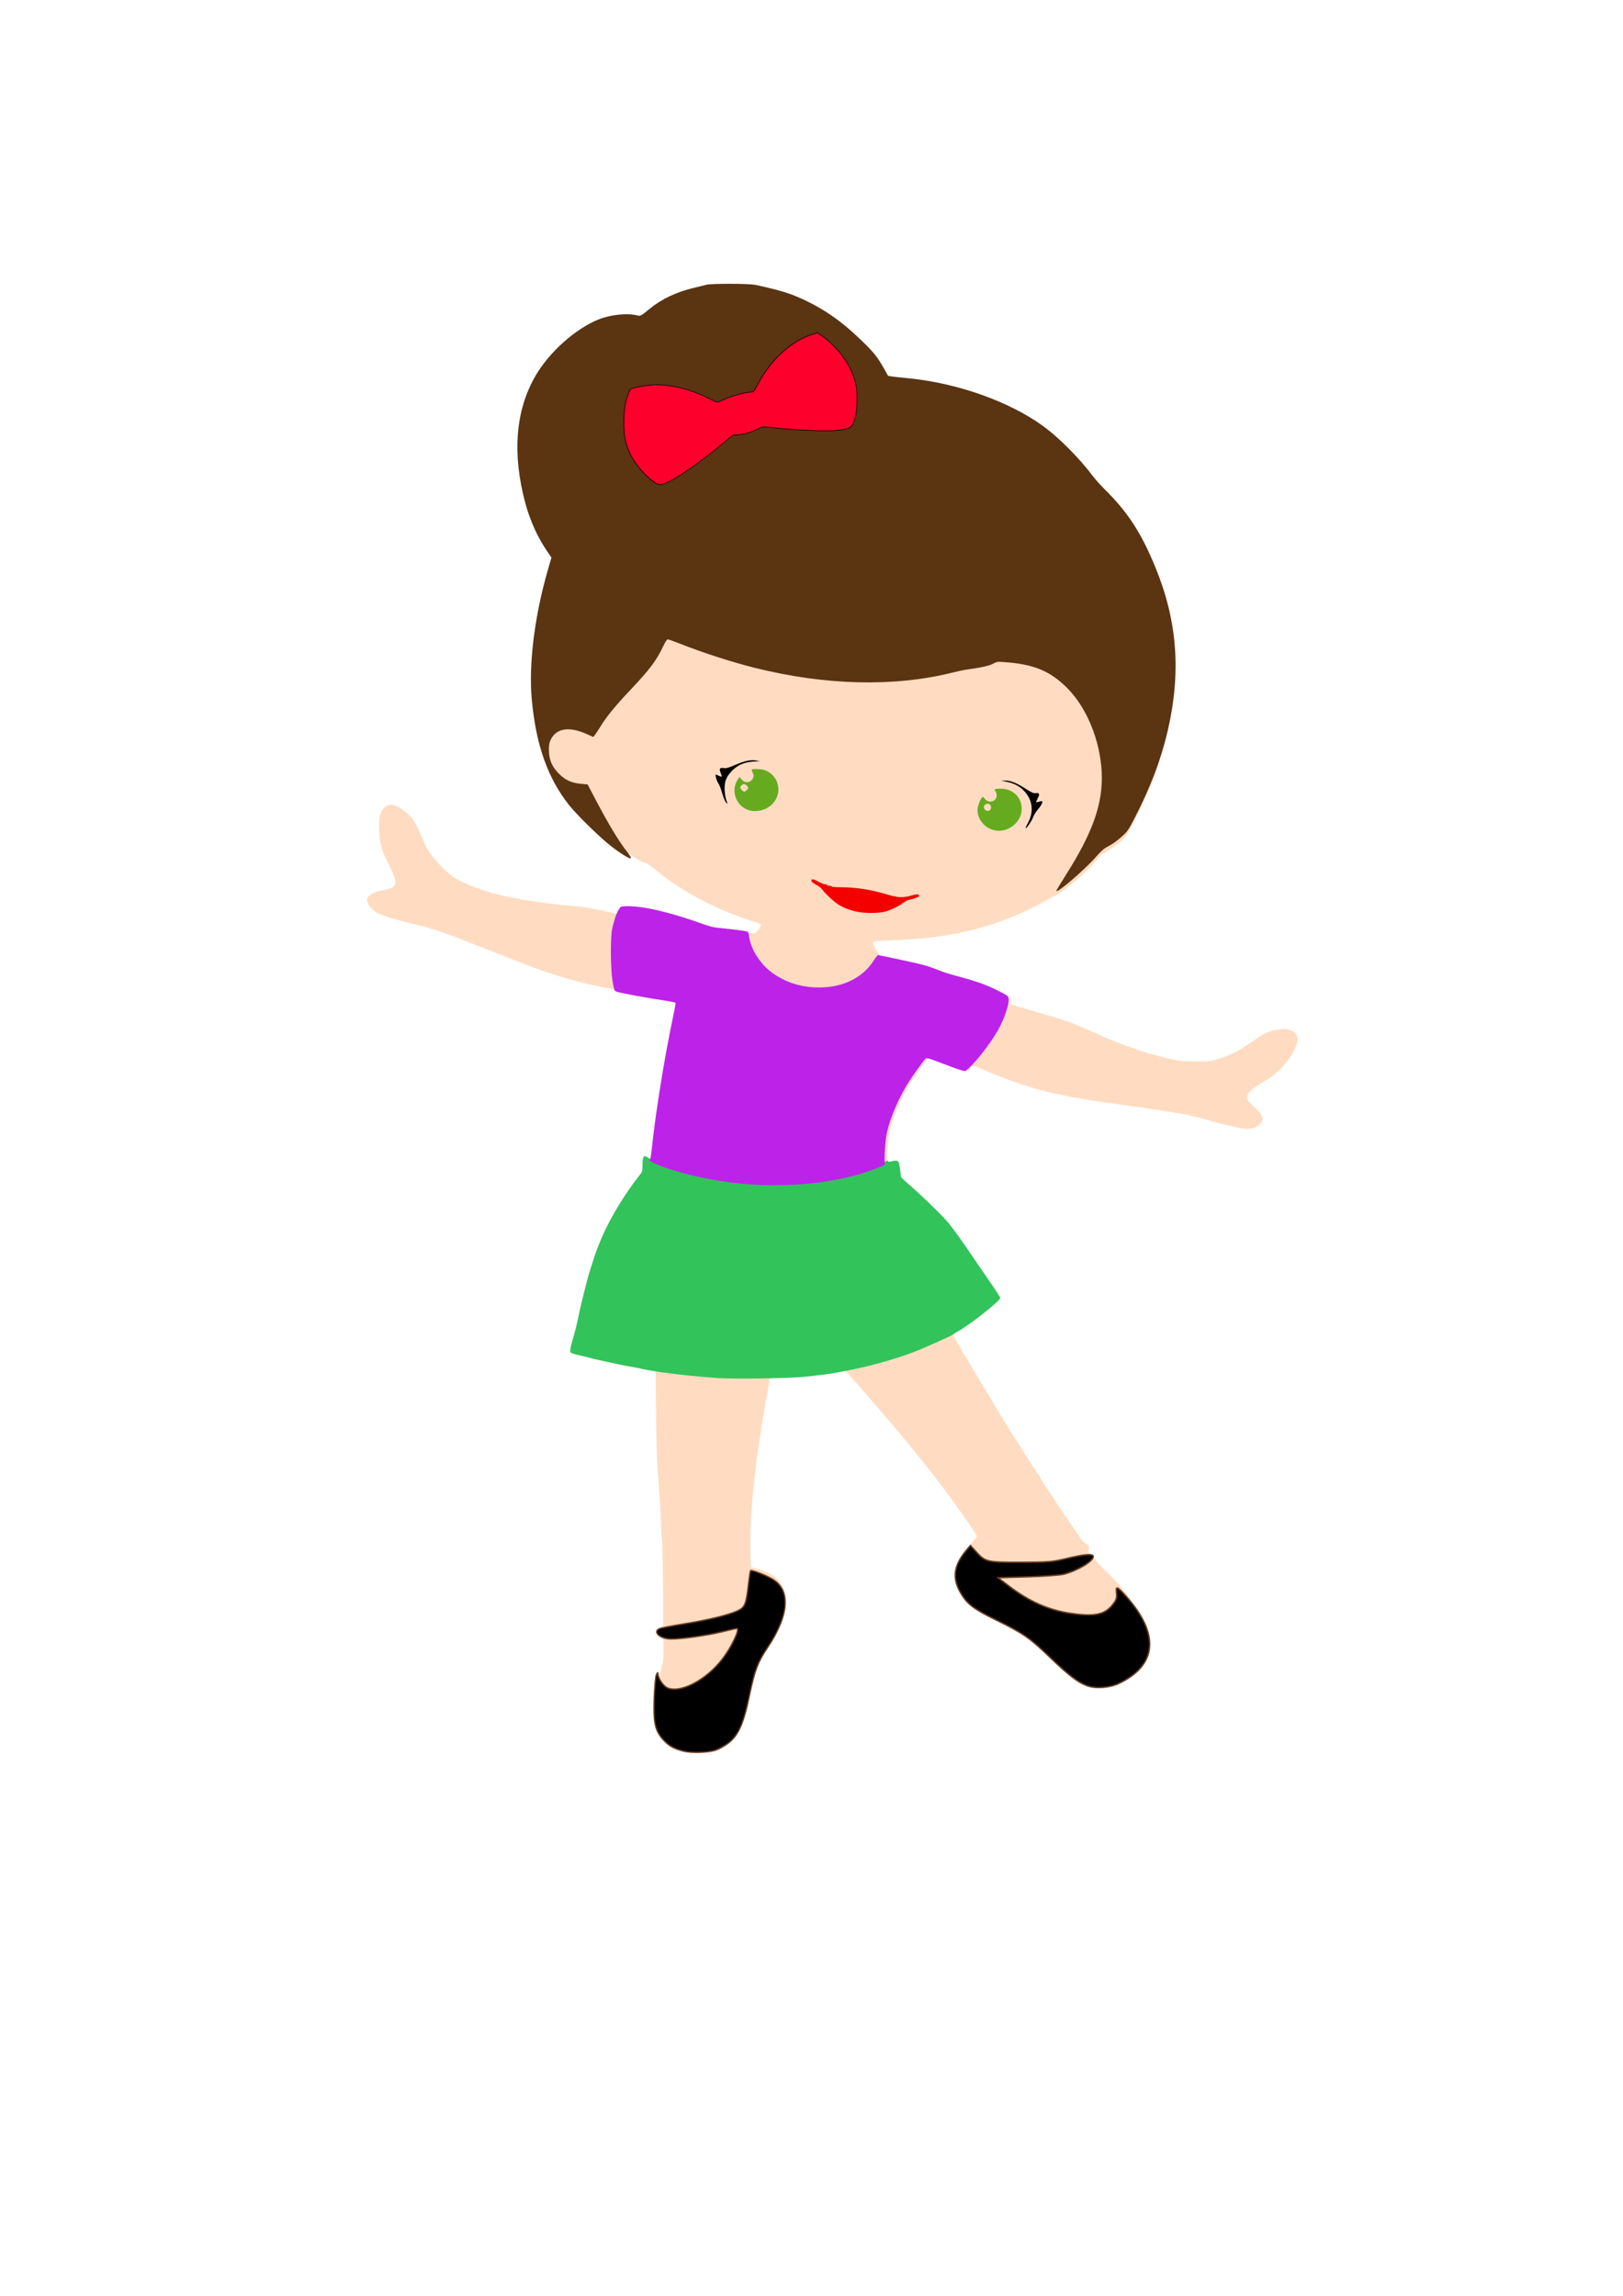 <?xml version="1.0" encoding="UTF-8" standalone="no"?>
<!-- Created with Inkscape (http://www.inkscape.org/) -->

<svg
   xmlns:dc="http://purl.org/dc/elements/1.1/"
   xmlns:cc="http://creativecommons.org/ns#"
   xmlns:rdf="http://www.w3.org/1999/02/22-rdf-syntax-ns#"
   xmlns:svg="http://www.w3.org/2000/svg"
   xmlns="http://www.w3.org/2000/svg"
   xmlns:sodipodi="http://sodipodi.sourceforge.net/DTD/sodipodi-0.dtd"
   xmlns:inkscape="http://www.inkscape.org/namespaces/inkscape"
   width="210mm"
   height="297mm"
   viewBox="0 0 744.094 1052.362"
   id="svg4503"
   version="1.1"
   inkscape:version="0.91 r13725"
   sodipodi:docname="SVG Broderie Liudmyla.svg">
  <defs
     id="defs4505" />
  <sodipodi:namedview
     id="base"
     pagecolor="#ffffff"
     bordercolor="#666666"
     borderopacity="1.0"
     inkscape:pageopacity="0.0"
     inkscape:pageshadow="2"
     inkscape:zoom="0.41053452"
     inkscape:cx="248.70805"
     inkscape:cy="562.10593"
     inkscape:document-units="px"
     inkscape:current-layer="layer1"
     showgrid="false"
     inkscape:window-width="1366"
     inkscape:window-height="705"
     inkscape:window-x="-8"
     inkscape:window-y="-8"
     inkscape:window-maximized="1" />
  <g
     inkscape:label="Calque 1"
     inkscape:groupmode="layer"
     id="layer1">
    <path
       inkscape:connector-curvature="0"
       id="path4160-3"
       d="m 315.288,797.322 c -6.882,-1.495 -11.414,-6.148 -12.95,-13.294 -1.118,-5.201 -0.59,-14.034 1.246,-20.864 0.681,-2.534 0.734,-3.464 0.562,-9.86 -0.105,-3.885 -0.183,-7.641 -0.175,-8.348 0.178,-14.723 -0.163,-38.883 -0.566,-40.095 -0.077,-0.231 -0.232,-3.118 -0.344,-6.415 -0.203,-5.96 -0.388,-8.917 -1.515,-24.326 -0.381,-5.212 -0.668,-15.294 -0.814,-28.587 l -0.224,-20.536 -1.804,-0.406 c -0.992,-0.223 -3.022,-0.601 -4.51,-0.84 -1.488,-0.239 -5.06,-0.955 -7.937,-1.592 -2.877,-0.637 -6.043,-1.328 -7.035,-1.536 -0.992,-0.208 -2.21,-0.508 -2.706,-0.666 -0.496,-0.158 -2.327,-0.607 -4.069,-0.997 -1.742,-0.39 -3.585,-0.891 -4.095,-1.112 -0.869,-0.376 -0.913,-0.51 -0.692,-2.092 0.13,-0.93 0.542,-2.632 0.915,-3.784 0.725,-2.234 2.083,-7.604 2.567,-10.145 0.5,-2.628 1.398,-6.507 2.498,-10.792 0.581,-2.261 1.293,-5.037 1.583,-6.167 0.29,-1.131 1.04,-3.598 1.666,-5.482 0.627,-1.884 1.273,-3.889 1.435,-4.454 0.386,-1.341 2.18,-5.877 3.524,-8.908 3.597,-8.114 10.1,-18.757 15.842,-25.927 1.54,-1.923 1.557,-1.974 1.557,-4.733 0,-2.861 0.376,-4.115 1.234,-4.115 0.529,0 0.676,-0.74 1.299,-6.51 1.727,-16.003 5.667,-40.325 9.322,-57.543 0.778,-3.665 1.348,-6.829 1.267,-7.031 -0.082,-0.202 -2.61,-0.719 -5.618,-1.151 -5.028,-0.721 -19.087,-3.238 -20.595,-3.688 -0.354,-0.106 -0.922,-0.468 -1.263,-0.807 -0.399,-0.396 -1.841,-0.819 -4.047,-1.186 -9.087,-1.515 -16.922,-3.422 -25.977,-6.324 -8.075,-2.588 -9.921,-3.274 -26.879,-9.983 -24.809,-9.815 -28.321,-11.055 -37.73,-13.324 -11.867,-2.862 -16.831,-4.553 -19.225,-6.548 -1.503,-1.253 -2.756,-3.313 -2.756,-4.531 0,-1.97 2.751,-3.747 7.056,-4.557 3.615,-0.681 4.744,-1.098 5.405,-1.994 1.158,-1.571 0.475,-4.021 -3.024,-10.84 -2.641,-5.146 -3.593,-8.624 -3.892,-14.218 -0.338,-6.313 0.608,-9.778 3.108,-11.392 0.657,-0.424 1.698,-0.769 2.314,-0.768 2.81,0.017 7.784,3.5 10.48,7.358 0.68,0.972 2.062,3.734 3.071,6.137 1.009,2.403 2.304,5.25 2.876,6.327 2.504,4.71 9.188,11.684 13.625,14.216 7.019,4.005 17.624,7.316 30.777,9.609 5.388,0.939 17.244,2.433 22.008,2.772 5.256,0.375 10.4,1.213 17.13,2.793 7.097,1.666 6.529,1.705 7.837,-0.538 0.588,-1.008 0.715,-1.053 2.958,-1.053 7.9,0 19.579,2.684 33.657,7.733 3.511,1.259 5.891,1.903 7.577,2.047 1.352,0.116 4.893,0.53 7.869,0.92 7.628,0.999 6.961,1.092 8.625,-1.196 0.891,-1.225 1.306,-2.093 1.095,-2.289 -0.187,-0.174 -2.369,-0.966 -4.849,-1.761 -16.499,-5.287 -32.439,-13.88 -44.234,-23.845 -1.908,-1.612 -3.273,-2.508 -3.821,-2.508 -1.555,0 -7.738,-4.07 -12.481,-8.216 -11.924,-10.423 -24.006,-24.64 -29.052,-34.476 -6.338,-12.355 -3.137,-19.599 -3.128,-37.48 0.007,-16.005 2.503,-32.447 7.545,-49.715 l 1.161,-3.976 -1.797,-2.615 c -4.172,-6.069 -7.648,-13.618 -9.6,-20.851 -3.661,-13.565 -4.413,-27.5 -2.142,-39.674 2.637,-14.136 11.056,-27.035 23.858,-36.558 8.99,-6.687 17.143,-9.267 26.389,-8.35 l 3.388,0.336 2.023,-1.724 c 5.767,-4.913 14.642,-9.291 21.686,-10.698 8.339,-1.666 23.94,-1.662 33.012,0.017 12.414,2.286 27.782,10.538 39.443,21.178 6.171,5.631 10.47,10.98 13.028,16.213 1.005,2.056 0.627,1.924 7.059,2.46 18.025,1.501 37.813,7.239 52.314,15.172 3.911,2.139 8.698,5.252 12.305,8.001 6.004,4.576 15.902,14.813 20.385,21.082 0.821,1.149 2.819,3.341 4.438,4.871 11.189,10.576 20.082,25.337 26.238,43.554 7.774,23.006 7.414,50.11 -1.017,76.574 -2.372,7.445 -6.684,17.514 -11.517,26.895 -2.452,4.76 -3.134,5.779 -5.181,7.738 -1.296,1.241 -3.168,2.687 -4.16,3.214 -0.992,0.527 -2.21,1.307 -2.706,1.732 -0.496,0.425 -1.227,0.872 -1.624,0.993 -0.397,0.122 -1.179,0.794 -1.739,1.494 -0.559,0.701 -2.323,2.694 -3.92,4.43 -4.252,4.622 -14.749,13.135 -16.799,13.623 -0.46,0.11 -1.957,0.881 -3.326,1.714 -6.534,3.978 -18.353,9.108 -27.076,11.754 -13.661,4.144 -27.494,6.231 -45.038,6.796 -5.614,0.181 -7.382,0.344 -7.524,0.694 -0.344,0.851 1.143,3.999 2.596,5.493 l 1.443,1.485 7.396,1.523 c 12.077,2.488 13.907,2.995 21.467,5.954 0.992,0.388 4.473,1.41 7.736,2.271 7.076,1.867 13.087,4.07 17.519,6.42 4.291,2.276 4.5,2.466 4.257,3.888 -0.168,0.984 -0.069,1.211 0.659,1.509 0.471,0.193 6.377,1.961 13.124,3.928 13.24,3.86 14.223,4.215 24.534,8.848 14.908,6.699 27.479,10.889 38.965,12.984 1.487,0.271 4.973,0.46 8.479,0.458 5.446,0 6.245,-0.084 9.381,-0.956 5.231,-1.456 10.721,-4.177 15.694,-7.781 4.573,-3.314 6.445,-4.358 9.381,-5.233 4.383,-1.307 8.175,-1.118 10.121,0.505 1.775,1.48 2.155,2.903 1.423,5.331 -1.827,6.059 -8.105,13.415 -14.559,17.061 -3.725,2.104 -7.108,4.695 -7.807,5.981 -1.055,1.938 -0.767,2.582 2.544,5.684 4.549,4.262 5.162,6.167 2.701,8.391 -1.671,1.509 -4.379,2.211 -7.131,1.847 -3.009,-0.398 -10.169,-2.108 -16.877,-4.031 -3.572,-1.024 -7.387,-2.036 -8.479,-2.248 -2.902,-0.566 -18.494,-2.993 -24.353,-3.791 -20.891,-2.846 -29.386,-4.243 -37.883,-6.23 -10.169,-2.378 -20.184,-5.716 -30.592,-10.196 -4.631,-1.993 -5.83,-2.385 -6.404,-2.093 -0.389,0.197 -0.706,0.497 -0.706,0.666 0,0.17 -0.473,0.627 -1.051,1.018 l -1.051,0.711 -3.008,-1.047 c -1.654,-0.576 -5.478,-1.988 -8.497,-3.137 -4.715,-1.795 -5.572,-2.025 -6.074,-1.63 -0.81,0.638 -6.174,8.14 -8.198,11.465 -4.306,7.073 -7.826,15.384 -9.285,21.925 -0.911,4.083 -1.447,14.647 -0.764,15.048 0.226,0.134 0.954,0.055 1.618,-0.173 0.663,-0.228 1.608,-0.318 2.099,-0.201 0.802,0.191 0.936,0.482 1.32,2.877 0.235,1.465 0.426,3.06 0.425,3.543 -0.003,0.674 0.736,1.507 3.155,3.565 5.291,4.501 15.307,14.227 17.828,17.311 2.433,2.976 5.598,7.394 10.404,14.52 1.488,2.207 4.857,7.108 7.486,10.892 2.629,3.784 4.78,7.131 4.78,7.437 0,1.131 -9.872,9.167 -15.992,13.019 -1.821,1.146 -3.619,2.289 -3.997,2.54 -0.659,0.438 -0.621,0.574 0.947,3.348 0.898,1.59 2.608,4.511 3.799,6.489 1.191,1.979 2.632,4.4 3.203,5.38 1.052,1.808 7.752,12.978 9.104,15.177 0.406,0.66 1.289,2.124 1.962,3.255 3.312,5.559 6.489,10.792 7.486,12.334 0.609,0.942 3.382,5.335 6.162,9.763 2.779,4.428 5.286,8.294 5.571,8.592 0.284,0.298 0.517,0.67 0.517,0.826 0,0.156 0.406,0.789 0.902,1.406 0.496,0.618 0.909,1.249 0.917,1.403 0.009,0.154 0.698,1.318 1.533,2.586 5.632,8.556 9.091,13.728 11.977,17.908 1.821,2.638 3.985,5.811 4.809,7.052 0.823,1.24 1.897,2.428 2.386,2.64 0.489,0.211 1.164,0.783 1.5,1.271 0.503,0.729 0.536,1.043 0.186,1.773 -0.333,0.695 -0.325,1.019 0.039,1.5 1.219,1.612 5.941,6.583 9.845,10.363 11.558,11.192 15.538,21.364 11.478,29.334 -2.229,4.375 -10.319,10.165 -15.855,11.348 -2.684,0.574 -6.178,0.442 -8.792,-0.33 -4.58,-1.354 -7.392,-3.626 -20.204,-16.32 -2.48,-2.458 -5.52,-5.101 -6.754,-5.874 -1.235,-0.773 -4.238,-2.134 -6.675,-3.026 -10.944,-4.003 -16.425,-7.986 -19.547,-14.205 -1.031,-2.054 -1.118,-2.507 -1.118,-5.842 0,-3.487 0.048,-3.706 1.342,-6.167 0.738,-1.403 2.159,-3.451 3.157,-4.55 0.998,-1.099 1.814,-2.178 1.812,-2.398 0,-0.22 -1.909,-3.178 -4.239,-6.572 -12.705,-18.506 -27.138,-36.478 -51.811,-64.517 -5.195,-5.904 -6.241,-6.929 -6.877,-6.741 -1.164,0.343 -6.607,1.121 -9.409,1.345 -1.389,0.111 -3.906,0.354 -5.592,0.539 -1.687,0.186 -5.827,0.434 -9.2,0.551 -3.373,0.118 -6.416,0.354 -6.761,0.526 -0.345,0.172 -0.697,0.655 -0.781,1.073 -0.56,2.761 -1.378,7.507 -1.513,8.771 -0.088,0.825 -0.243,1.627 -0.344,1.782 -0.101,0.156 -0.657,3.335 -1.235,7.065 -2.477,15.978 -2.927,18.802 -3.075,19.288 -0.086,0.283 -0.25,1.824 -0.366,3.426 -0.115,1.602 -0.46,4.917 -0.766,7.366 -0.767,6.139 -1.129,10.218 -1.579,17.816 -0.476,8.034 -0.374,22.008 0.163,22.41 0.209,0.156 1.274,0.476 2.365,0.709 2.793,0.598 6.768,2.459 8.697,4.072 0.901,0.753 2.19,2.344 2.865,3.534 1.147,2.023 1.236,2.417 1.364,5.976 0.109,3.038 -0.014,4.378 -0.61,6.615 -0.869,3.263 -2.939,7.361 -5.352,10.594 -6.731,9.018 -7.155,10.02 -9.153,21.637 -1.803,10.482 -2.787,14.049 -4.832,17.524 -2.177,3.698 -5.904,6.553 -10.271,7.867 -3.085,0.928 -11.051,1.211 -14.289,0.508 z"
       style="fill:#ffdcc1;fill-opacity:1;stroke:none;stroke-width:0.16;stroke-opacity:1"
       sodipodi:nodetypes="cssssssssccssccccssssssssssssscscsssssssssssssssssssssssssscssssssscssssscsssssssssssssssccssscsssscssssccssscsssssscsscscssscssccscsssccscsssscscssssssscsccsscscccssssssssssccsscscscsscssssscccssssssssc" />
    <path
       style="fill:#33c35b;fill-opacity:1"
       d="m 407.061,531.924 c -1.083,0.51 -2.202,1.003 -3.361,1.476 -1.19,0.485 -2.42,0.951 -3.684,1.395 -1.264,0.445 -2.564,0.868 -3.896,1.272 -1.332,0.403 -2.695,0.785 -4.088,1.146 -1.393,0.361 -2.815,0.701 -4.263,1.019 -1.448,0.318 -2.921,0.615 -4.417,0.889 -1.496,0.274 -3.015,0.527 -4.554,0.757 -1.538,0.23 -3.096,0.437 -4.67,0.622 -1.574,0.185 -3.164,0.347 -4.768,0.486 -1.604,0.139 -3.221,0.255 -4.848,0.347 -1.627,0.092 -3.263,0.161 -4.907,0.206 -1.644,0.044 -3.294,0.067 -4.948,0.063 -1.654,0 -3.312,-0.031 -4.97,-0.082 -1.658,-0.051 -3.316,-0.128 -4.972,-0.231 -1.656,-0.101 -3.309,-0.228 -4.957,-0.38 -1.647,-0.152 -3.289,-0.329 -4.922,-0.533 -1.976,-0.246 -3.986,-0.538 -6.003,-0.868 -2.017,-0.33 -4.04,-0.699 -6.042,-1.098 -2.001,-0.399 -3.98,-0.829 -5.91,-1.281 -1.929,-0.453 -3.809,-0.928 -5.61,-1.419 -1.801,-0.491 -3.523,-0.996 -5.14,-1.509 -1.616,-0.513 -3.126,-1.035 -4.501,-1.555 -1.375,-0.521 -2.616,-1.041 -3.693,-1.554 -0.874,-0.416 -1.559,-0.821 -2.204,-1.223 -0.807,0.122 -1.177,1.406 -1.177,4.252 0,2.884 -0.018,2.937 -1.627,4.947 -6.001,7.493 -12.797,18.616 -16.556,27.096 -1.404,3.167 -3.279,7.908 -3.683,9.31 -0.17,0.591 -0.845,2.685 -1.5,4.655 -0.655,1.969 -1.439,4.547 -1.742,5.729 -0.303,1.182 -1.047,4.082 -1.654,6.445 -1.15,4.479 -2.088,8.533 -2.611,11.279 -0.505,2.655 -1.925,8.267 -2.682,10.602 -0.39,1.203 -0.82,2.982 -0.956,3.954 -0.231,1.654 -0.185,1.793 0.723,2.186 0.534,0.231 2.46,0.754 4.28,1.162 1.82,0.408 3.734,0.877 4.252,1.042 0.518,0.164 1.791,0.478 2.828,0.696 1.037,0.218 4.346,0.94 7.353,1.606 3.007,0.666 6.74,1.412 8.295,1.659 1.555,0.247 4.1,0.748 5.656,1.112 1.359,0.319 3.37,0.67 5.616,1.027 0.5,0.072 0.975,0.158 1.478,0.228 0.684,0.103 1.529,0.204 2.263,0.307 3.865,0.516 7.774,0.996 11.71,1.4 4.35,0.446 8.715,0.82 13.035,1.113 1.843,0.125 4.782,0.198 8.264,0.226 3.482,0.027 7.506,0.017 11.518,-0.043 4.012,-0.055 8.01,-0.146 11.442,-0.266 3.432,-0.122 6.296,-0.273 8.038,-0.446 3.385,-0.337 6.703,-0.716 9.499,-1.077 2.796,-0.361 5.068,-0.705 6.36,-0.973 0.957,-0.198 3.481,-0.696 5.609,-1.106 2.326,-0.448 4.781,-0.985 7.29,-1.589 2.509,-0.604 5.07,-1.276 7.607,-1.992 2.537,-0.716 5.049,-1.477 7.46,-2.262 2.41,-0.784 4.718,-1.593 6.847,-2.402 1.252,-0.476 2.956,-1.177 4.837,-1.981 1.881,-0.804 3.94,-1.71 5.901,-2.594 1.962,-0.884 3.826,-1.746 5.319,-2.463 0.977,-0.469 1.441,-0.732 2.023,-1.042 0.617,-0.45 1.292,-0.953 1.732,-1.174 5.022,-2.524 19.795,-14.126 19.795,-15.548 0,-0.319 -2.248,-3.817 -4.995,-7.771 -2.748,-3.955 -6.269,-9.077 -7.824,-11.383 -5.023,-7.447 -8.331,-12.064 -10.873,-15.174 -2.634,-3.223 -13.102,-13.388 -18.631,-18.092 -2.528,-2.151 -3.3,-3.022 -3.297,-3.726 0,-0.506 -0.198,-2.172 -0.444,-3.703 -0.401,-2.503 -0.541,-2.806 -1.379,-3.006 -0.513,-0.122 -1.5,-0.027 -2.193,0.21 -0.693,0.238 -1.454,0.319 -1.691,0.181 -0.079,-0.046 -0.137,-0.267 -0.186,-0.551 z"
       id="path4354"
       inkscape:connector-curvature="0" />
    <path
       style="fill:#bd22e9;fill-opacity:1"
       d="m 286.817,415.394 c -2.27,0.103 -2.273,0.106 -3.23,1.669 -1.065,1.74 -2.3,5.515 -3.015,9.217 -0.745,3.857 -0.623,18.203 0.196,22.955 0.852,4.945 0.835,4.902 2.002,5.352 1.378,0.531 14.532,2.96 21.248,3.923 3.054,0.438 5.62,0.963 5.703,1.168 0.083,0.205 -0.496,3.417 -1.286,7.137 -3.711,17.478 -7.711,42.169 -9.463,58.413 -0.632,5.857 -0.782,6.608 -1.318,6.608 -0.042,0 -0.069,0.041 -0.109,0.048 0.627,0.39 1.291,0.784 2.141,1.188 1.047,0.498 2.252,1.004 3.587,1.51 1.336,0.506 2.802,1.012 4.372,1.511 1.57,0.499 3.243,0.99 4.992,1.466 1.749,0.476 3.575,0.939 5.449,1.378 1.874,0.44 3.796,0.857 5.74,1.245 1.944,0.388 3.909,0.745 5.869,1.066 1.959,0.321 3.912,0.604 5.831,0.843 1.586,0.197 3.181,0.369 4.781,0.517 1.6,0.147 3.206,0.271 4.814,0.37 1.608,0.099 3.219,0.174 4.83,0.224 1.611,0.05 3.221,0.077 4.828,0.08 1.607,0 3.209,-0.017 4.806,-0.06 1.596,-0.044 3.186,-0.111 4.766,-0.2 1.58,-0.089 3.151,-0.202 4.709,-0.337 1.558,-0.135 3.102,-0.293 4.631,-0.472 1.529,-0.18 3.042,-0.381 4.536,-0.604 1.494,-0.223 2.97,-0.469 4.423,-0.735 1.453,-0.267 2.885,-0.555 4.291,-0.864 1.406,-0.309 2.788,-0.639 4.141,-0.99 1.353,-0.351 2.677,-0.722 3.971,-1.113 1.294,-0.392 2.556,-0.803 3.784,-1.235 1.228,-0.432 2.422,-0.884 3.578,-1.355 1.126,-0.459 2.213,-0.938 3.265,-1.434 -0.382,-2.212 0.135,-11.055 0.957,-14.74 1.482,-6.64 5.054,-15.078 9.425,-22.257 2.055,-3.375 7.5,-10.99 8.322,-11.638 0.51,-0.401 1.38,-0.168 6.166,1.654 9.929,3.781 11.632,4.311 12.302,3.83 3.432,-2.461 10.557,-11.368 14.415,-18.02 3.843,-6.628 6.242,-14.853 4.705,-16.133 -1.296,-1.08 -7.434,-4.077 -11.403,-5.568 -2.328,-0.875 -6.943,-2.305 -10.255,-3.179 -3.312,-0.874 -6.846,-1.911 -7.853,-2.305 -5.484,-2.146 -7.381,-2.787 -10.668,-3.601 -3.467,-0.859 -18.09,-4.002 -19.138,-4.113 -0.278,-0.029 -1.184,1.037 -2.014,2.369 -4.925,7.906 -13.964,12.417 -24.948,12.45 -7.878,0.024 -14.655,-1.983 -20.902,-6.191 -5.933,-3.996 -10.603,-11.14 -11.378,-17.405 -0.159,-1.282 -0.417,-1.923 -0.825,-2.046 -0.924,-0.279 -8.237,-1.221 -12.413,-1.6 -3.144,-0.285 -4.626,-0.65 -8.973,-2.209 -14.558,-5.222 -27.301,-8.108 -34.384,-7.784 z"
       id="path4158"
       inkscape:connector-curvature="0" />
    <path
       inkscape:connector-curvature="0"
       id="path4154"
       d="m 393.176,417.972 c -3.396,-0.695 -6.333,-1.801 -8.728,-3.286 -2.097,-1.301 -6.327,-5.251 -7.572,-7.072 -0.371,-0.543 -1.567,-1.466 -2.658,-2.05 -2.076,-1.113 -2.645,-1.803 -1.994,-2.421 0.273,-0.26 1.091,0 2.763,0.893 1.306,0.694 2.71,1.261 3.118,1.261 0.409,0 0.845,0.156 0.969,0.348 0.124,0.191 0.619,0.348 1.099,0.348 0.48,0 0.974,0.156 1.099,0.348 0.126,0.194 1.84,0.348 3.882,0.348 7.109,0 14.358,1.122 21.661,3.352 4.782,1.461 7.153,1.571 10.842,0.506 2.783,-0.804 3.719,-0.774 3.719,0.116 0,0.336 -0.853,0.769 -2.419,1.228 -1.331,0.39 -2.574,0.71 -2.763,0.71 -0.189,0 -1.202,0.609 -2.25,1.353 -2.512,1.783 -5.836,3.337 -8.582,4.013 -2.75,0.677 -8.89,0.679 -12.187,0 z"
       style="fill:#f40000;fill-opacity:1;stroke:none;stroke-width:0.163;stroke-opacity:1"
       sodipodi:nodetypes="cscsccssscsssscssccc" />
    <path
       style="fill:#000000;fill-opacity:1;stroke:#693f21;stroke-width:0.66;stroke-opacity:1"
       d="m 498.186,772.639 c -4.354,-1.727 -8.278,-4.757 -16.935,-13.074 -9.255,-8.893 -12.177,-10.914 -24.5,-16.953 -10.616,-5.201 -13.484,-7.42 -16.505,-12.765 -3.823,-6.765 -2.935,-12.456 3.049,-19.532 l 1.611,-1.905 2.492,2.751 c 4.384,4.84 4.929,4.97 20.645,4.952 12.853,-0.017 14.428,-0.147 21.163,-1.769 8.27,-1.992 12.029,-2.246 12.029,-0.813 0,2.122 -7.293,6.463 -13.565,8.074 -1.667,0.428 -9.128,0.964 -16.579,1.189 l -13.548,0.411 5.259,3.993 c 9.186,6.976 18.039,10.858 28.168,12.35 10.857,1.6 15.636,0.587 19.21,-4.07 1.672,-2.179 1.962,-3.08 1.704,-5.306 -0.393,-3.395 0.223,-3.16 4.591,1.759 15.219,17.135 14.025,31.291 -3.347,39.664 -4.415,2.128 -11.042,2.591 -14.942,1.044 z"
       id="path4144"
       inkscape:connector-curvature="0" />
    <path
       style="fill:#000000;fill-opacity:1;stroke:#693f21;stroke-width:0.623;stroke-opacity:1"
       d="m 313.521,802.722 c -4.537,-1.12 -6.902,-2.437 -9.449,-5.262 -3.729,-4.136 -4.519,-7.713 -4.144,-18.742 0.178,-5.224 0.628,-10.181 1.001,-11.016 0.501,-1.122 0.688,-1.234 0.718,-0.431 0.082,2.189 2.53,5.723 4.501,6.498 6.171,2.427 18.005,-3.945 25.262,-13.603 4.272,-5.686 8.003,-13.722 6.37,-13.722 -0.2,0 -3.294,0.706 -6.876,1.568 -7.119,1.714 -18.066,3.261 -23.215,3.279 -5.168,0.019 -8.834,-3.479 -5.071,-4.837 0.864,-0.312 5.829,-1.257 11.033,-2.1 11.069,-1.793 20.445,-4.082 24.484,-5.978 3.388,-1.59 3.967,-3.003 5.026,-12.258 0.374,-3.266 0.799,-6.051 0.945,-6.19 0.47,-0.447 7.122,2.162 10.126,3.971 8.443,5.085 7.55,16.631 -2.431,31.448 -4.353,6.462 -5.847,10.426 -8.203,21.768 -2.778,13.374 -5.201,18.681 -10.141,22.215 -1.698,1.215 -4.144,2.533 -5.437,2.929 -3.632,1.114 -10.921,1.346 -14.502,0.462 z"
       id="path4147"
       inkscape:connector-curvature="0" />
    <g
       id="g4422"
       transform="matrix(0.293,0,0,0.278,-453.302,263.898)">
      <g
         transform="translate(549.379,-436.386)"
         id="g4385">
        <g
           id="g4380">
          <g
             id="g4376">
            <g
               id="g4373">
              <path
                 sodipodi:nodetypes="ssscsssssscssssscccscsssscssccs"
                 style="fill:#000000;fill-opacity:1"
                 d="m 2605.724,844.998 c 10.139,-19.277 8.033,-38.856 -5.811,-54.003 -7.096,-7.765 -15.481,-12.34 -27.337,-14.917 l -8.125,-1.766 5.891,-0.126 c 8.286,-0.177 17.66,3.705 31.835,13.182 10.534,7.043 12.803,8.082 16.379,7.502 5.623,-0.913 6.49,1.812 2.792,8.781 -1.591,3 -2.62,5.728 -2.286,6.062 0.334,0.334 2.416,-0.022 4.625,-0.792 2.209,-0.77 4.296,-1.12 4.639,-0.778 1.457,1.457 -1.303,7.234 -6.461,13.522 -3.047,3.715 -6.386,9.299 -7.419,12.41 -2.006,6.038 -9.975,18.735 -11.759,18.735 -0.59,0 0.777,-3.516 3.037,-7.812 z m -473.008,-36.336 c -1.455,-2.354 -3.797,-8.908 -5.205,-14.564 -1.408,-5.656 -4.004,-12.572 -5.769,-15.368 -3.149,-4.989 -5.629,-15.505 -3.415,-14.482 0.618,0.285 2.674,1.296 4.567,2.245 1.893,0.949 3.716,1.453 4.049,1.119 0.333,-0.333 -0.304,-2.924 -1.417,-5.756 -2.842,-7.234 -1.761,-9.283 4.379,-8.301 4.103,0.656 6.929,-0.139 17.521,-4.929 15.34,-6.937 24.709,-9.085 33.284,-7.629 l 6.241,1.06 -10.896,0.811 c -14.168,1.054 -24.361,5.831 -33.293,15.604 -8.915,9.754 -11.839,18.133 -11.114,31.841 0.309,5.844 1.463,13.134 2.564,16.201 2.493,6.944 1.949,7.726 -1.497,2.15 z"
                 id="path4148"
                 inkscape:connector-curvature="0" />
            </g>
          </g>
        </g>
        <path
           inkscape:connector-curvature="0"
           id="path4148-0"
           d="m 2552.206,855.835 c -14.142,-3.963 -24.924,-18.122 -24.924,-32.729 0,-5.475 3.318,-16.064 6.116,-19.52 l 2.343,-2.893 3.382,4.019 c 6.638,7.888 18.224,3.756 18.12,-6.462 -0.022,-2.142 -0.848,-4.961 -1.835,-6.266 -2.751,-3.634 -1.215,-4.503 7.953,-4.503 19.054,0 32.88,13.821 33.061,33.049 0.217,23.052 -22.686,41.339 -44.216,35.305 z m -3.896,-36.377 c 0.493,-4.134 -1.67,-6.977 -5.306,-6.977 -5.791,0 -7.879,7.097 -3.078,10.46 3.678,2.576 7.869,0.834 8.383,-3.483 z m -378.642,3.654 c -18.846,-6.046 -28.271,-29.204 -19.326,-47.486 1.856,-3.793 3.789,-6.896 4.297,-6.896 0.508,0 2.119,1.618 3.581,3.595 5.096,6.892 14.505,5.638 17.825,-2.376 1.379,-3.328 1.31,-4.538 -0.47,-8.27 -1.147,-2.404 -1.718,-4.964 -1.27,-5.689 0.506,-0.819 4.252,-1.097 9.889,-0.735 6.844,0.439 10.466,1.398 14.739,3.902 24.322,14.254 21.66,50.528 -4.557,62.108 -7.83,3.459 -17.442,4.177 -24.707,1.845 z m -3.636,-33.131 c 1.375,-1.375 2.5,-2.937 2.5,-3.472 0,-2.261 -4.074,-6.528 -6.232,-6.528 -2.77,0 -6.268,3.189 -6.268,5.714 0,2.039 4.372,6.786 6.25,6.786 0.688,0 2.375,-1.125 3.75,-2.5 z"
           style="fill:#66ab1f;fill-opacity:1"
           sodipodi:nodetypes="ssscsccssssscsscsscscssssssssss" />
      </g>
    </g>
    <path
       inkscape:connector-curvature="0"
       id="path4150"
       d="m 484.3,408.331 c 0,-0.211 1.948,-3.453 4.33,-7.205 12.476,-19.658 17.116,-32.919 16.468,-47.068 -0.671,-14.648 -6.895,-29.8 -15.935,-38.794 -7.789,-7.75 -15.3,-10.83 -28.663,-11.758 -3.306,-0.23 -3.52,-0.199 -5.192,0.731 -1.669,0.929 -5.815,1.851 -11.899,2.646 -1.232,0.161 -4.173,0.778 -6.535,1.372 -26.717,6.713 -58.363,5.977 -90.747,-2.11 -10.58,-2.642 -23.819,-6.915 -34.399,-11.1 -2.764,-1.094 -5.279,-1.988 -5.589,-1.988 -0.344,0 -1.105,1.144 -1.958,2.941 -3.223,6.797 -6.231,10.811 -15.201,20.287 -6.871,7.26 -11.013,12.324 -13.66,16.704 -1.006,1.664 -2.172,3.431 -2.592,3.928 l -0.763,0.903 -2.917,-1.315 c -8.04,-3.623 -13.97,-2.735 -16.525,2.474 -0.685,1.397 -0.872,2.389 -0.874,4.646 -0.006,4.835 1.737,8.573 5.568,11.941 2.661,2.339 5.29,3.392 9.349,3.742 l 2.81,0.243 4.311,8.156 c 5.249,9.93 9.724,17.394 12.945,21.59 2.712,3.533 3.039,4.121 2.288,4.121 -1.059,0 -6.58,-3.646 -10.338,-6.829 -5.827,-4.934 -14.514,-13.559 -17.697,-17.572 -9.758,-12.301 -15.163,-27.587 -17.076,-48.298 -1.49,-16.125 1.225,-38.137 7.309,-59.265 l 1.697,-5.893 -1.858,-2.702 c -4.462,-6.491 -7.936,-14.139 -10.127,-22.294 -6.076,-22.615 -4.509,-42.361 4.618,-58.205 6.277,-10.897 18.368,-21.699 29.083,-25.984 5.205,-2.081 12.865,-2.922 17.192,-1.887 2.011,0.481 1.83,0.568 6.166,-2.988 5.352,-4.39 12.322,-7.697 20.042,-9.509 2.465,-0.578 5.154,-1.24 5.975,-1.469 2.197,-0.614 19.489,-0.563 22.407,0.065 11.641,2.509 16.107,3.893 22.78,7.061 9.108,4.324 16.428,9.449 24.66,17.268 6.593,6.263 8.325,8.356 11.38,13.755 l 2.057,3.635 1.678,0.249 c 0.923,0.137 4.338,0.509 7.589,0.828 22.704,2.224 46.746,10.822 62.242,22.258 7.021,5.181 16.294,14.543 22.201,22.413 1.171,1.56 3.587,4.274 5.369,6.03 10.841,10.686 17.032,20.224 23.614,36.381 9.886,24.269 11.643,47.677 5.564,74.115 -3.077,13.381 -7.995,26.353 -15.471,40.81 -2.633,5.092 -3.095,5.755 -5.553,7.979 -1.475,1.334 -3.501,2.904 -4.504,3.489 -1.003,0.585 -2.449,1.423 -3.214,1.862 -0.765,0.439 -2.461,2.035 -3.77,3.546 -5.306,6.129 -18.633,17.619 -18.633,16.066 z"
       style="fill:#5b3412;fill-opacity:1"
       sodipodi:nodetypes="ssssssssssssssccsscsscssssssscsssscsscsssscsssssssssscss" />
    <path
       style="fill:#fd002c;fill-opacity:1;stroke:#000000;stroke-width:0.286;stroke-opacity:1"
       d="m 374.737,152.522 -2.556,0.826 c -9.601,3.104 -18.835,11.606 -24.749,22.787 -0.911,1.722 -1.841,3.245 -2.068,3.386 -0.227,0.14 -0.927,0.258 -1.555,0.261 -2.056,0.017 -8.096,1.667 -11.343,3.112 -1.749,0.778 -3.401,1.415 -3.67,1.415 -0.269,0 -2.018,-0.772 -3.886,-1.716 -9.321,-4.707 -19.224,-6.86 -27.49,-5.977 -2.072,0.221 -4.828,0.674 -6.124,1.007 -2.326,0.596 -2.367,0.628 -3.041,2.341 -1.575,4.002 -2.209,7.794 -2.239,13.387 -0.032,6.011 0.461,8.853 2.335,13.467 2.036,5.014 6.972,11.031 11.756,14.334 2.038,1.406 3.031,1.31 7.159,-0.697 5.099,-2.478 16.594,-10.755 25.771,-18.556 2.966,-2.521 3.177,-2.635 4.892,-2.635 2.516,0 5.755,-0.868 9.006,-2.412 2.698,-1.282 2.853,-1.312 5.239,-1.034 11.739,1.367 26.776,2.019 32.102,1.392 5.813,-0.685 6.47,-1.173 7.795,-5.793 0.641,-2.235 0.798,-3.785 0.826,-8.151 0.032,-4.881 -0.06,-5.715 -0.973,-8.819 -1.286,-4.371 -3.401,-8.416 -6.35,-12.147 -2.408,-3.047 -6.56,-6.964 -9.277,-8.751 z"
       id="path4160"
       inkscape:connector-curvature="0"
       sodipodi:nodetypes="ccsccssssssssssssssssssscc" />
  </g>
</svg>
